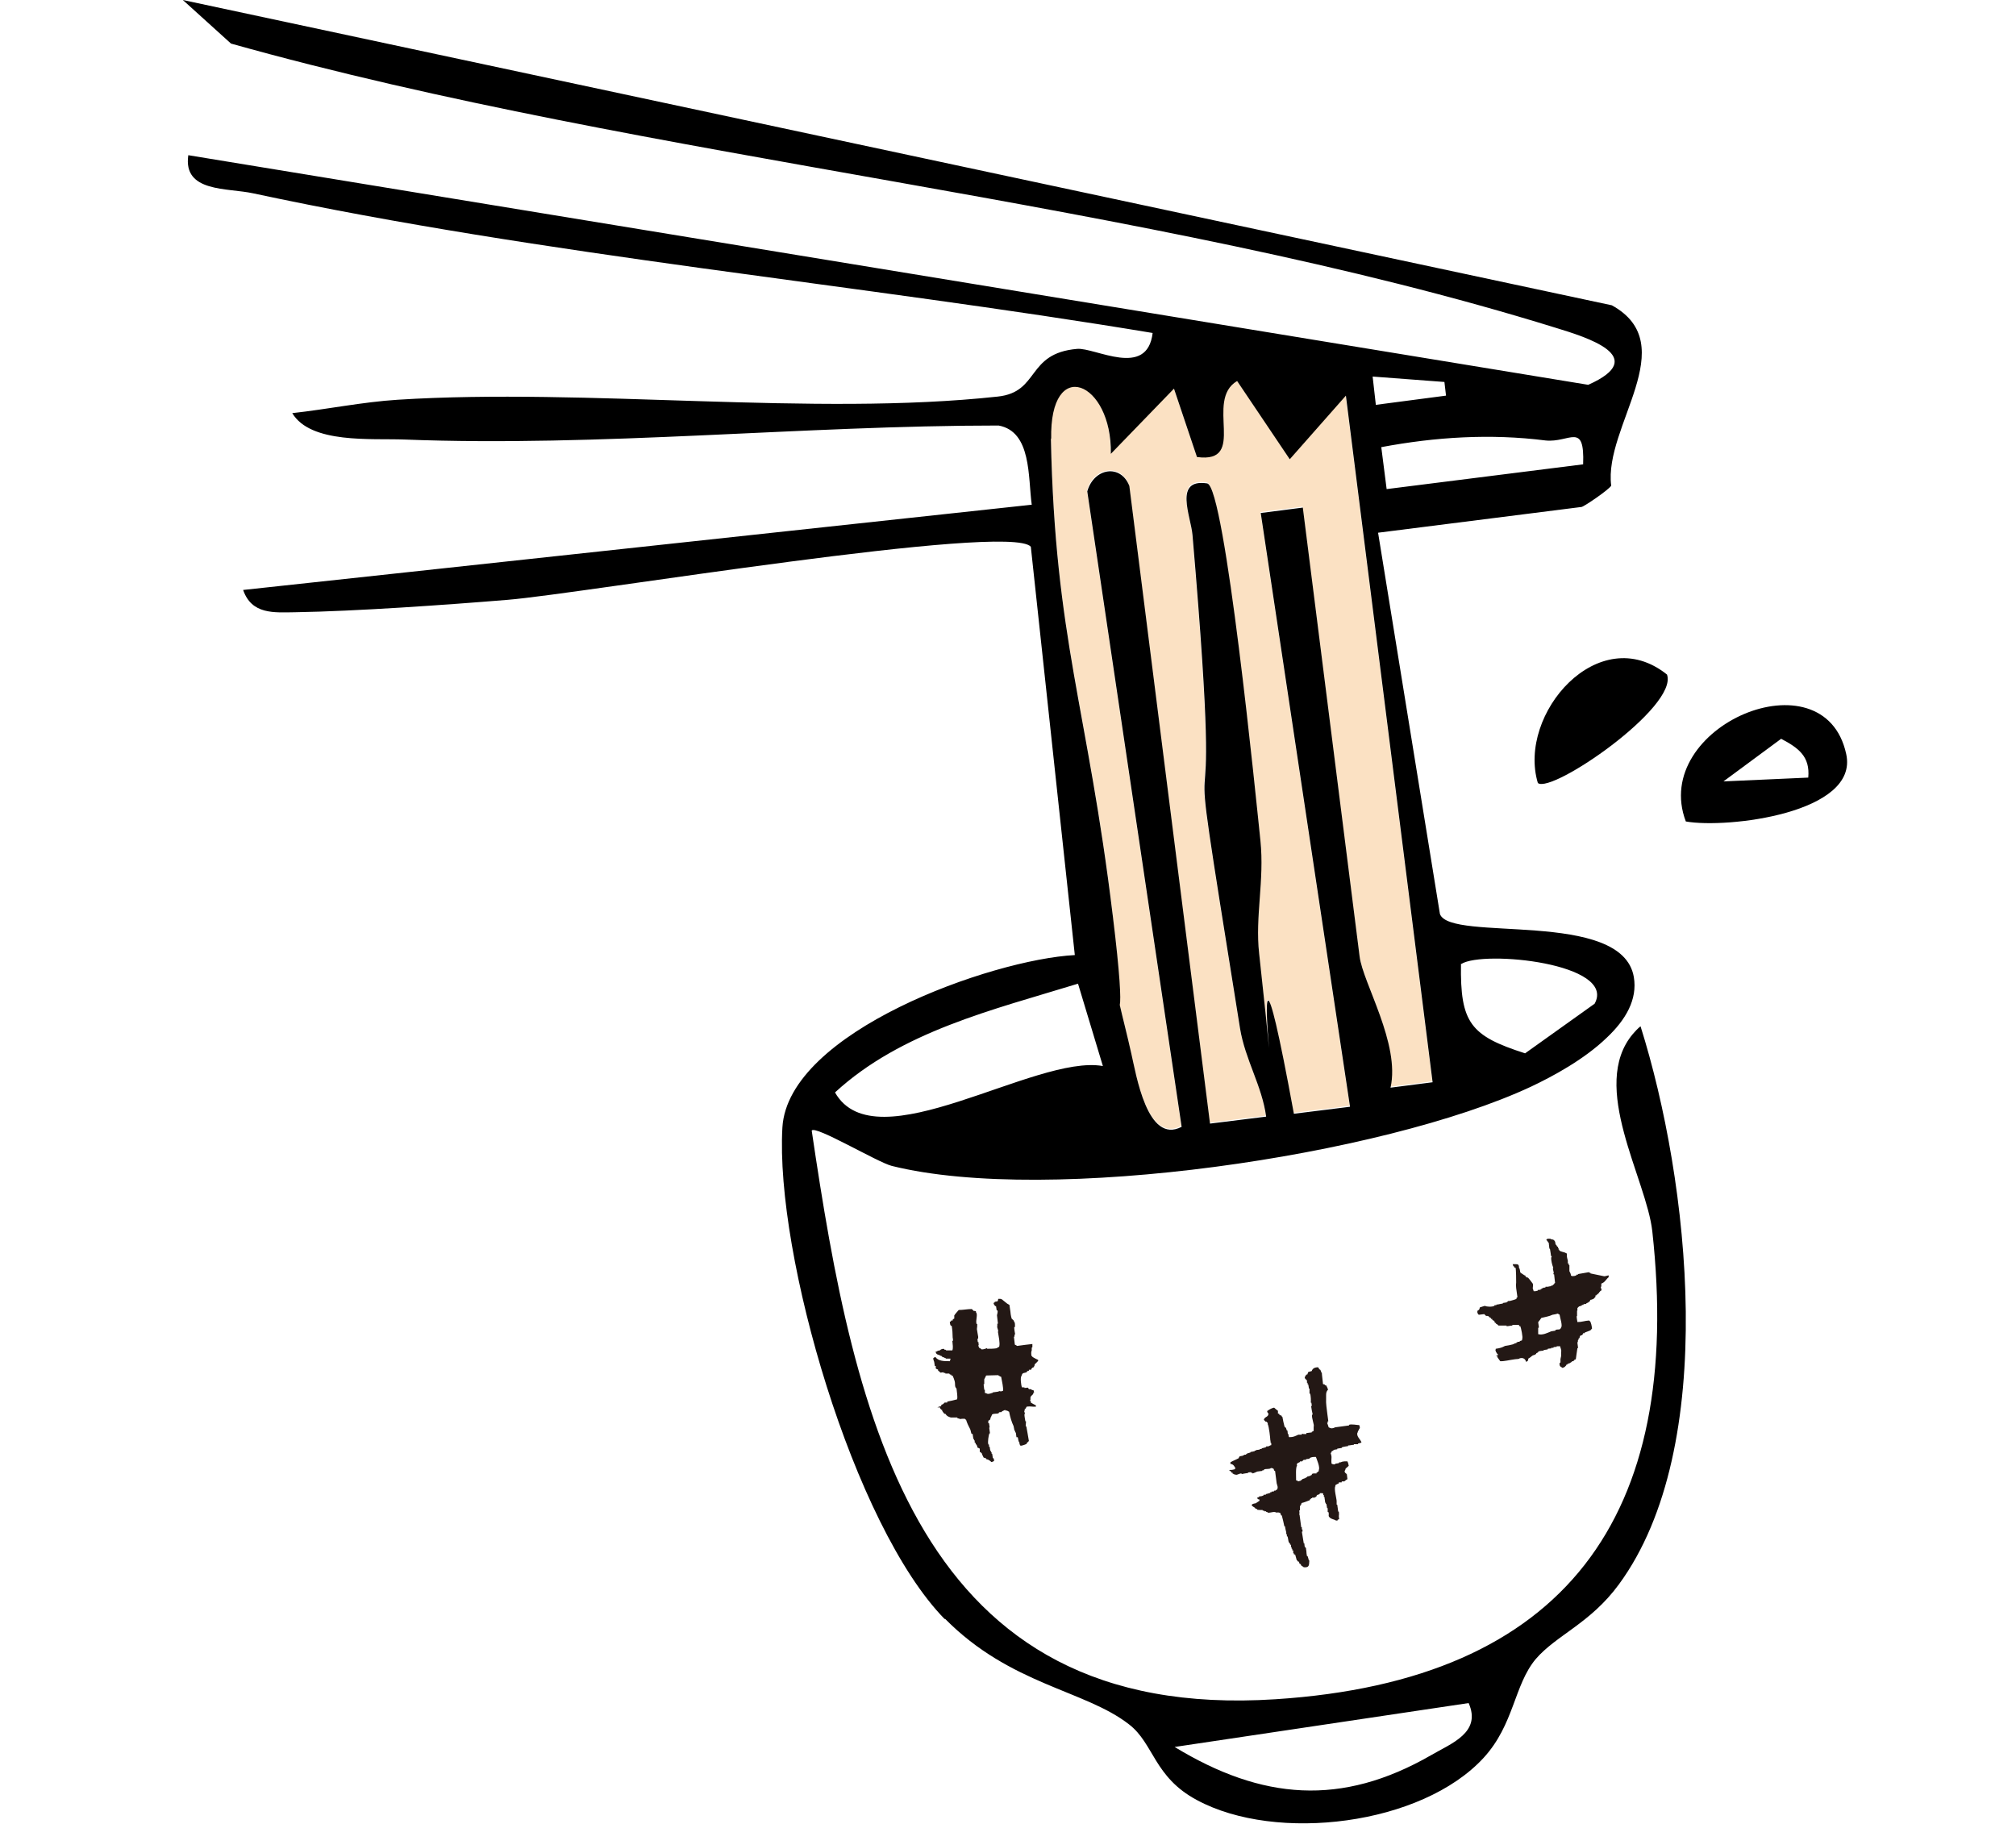 <?xml version="1.0" encoding="UTF-8"?>
<svg xmlns="http://www.w3.org/2000/svg" width="63" height="57" viewBox="0 0 63 57" fill="none">
  <g clip-path="url(#clip0_164_425)">
    <path d="M34.774 28.614C33.996 22.104 32.97 20.007 32.84 13.696C32.781 11.072 34.754 11.887 34.704 14.153L36.677 12.116L37.395 14.252C38.999 14.461 37.624 12.483 38.65 11.877L40.295 14.322L42.049 12.334L44.759 33.792L43.444 33.962C43.743 32.59 42.577 30.682 42.477 29.857L40.703 15.833L39.388 16.002L42.178 34.558L40.424 34.776C39.428 29.35 39.537 31.477 39.647 32.719C39.597 32.172 39.497 31.248 39.338 29.767C39.208 28.614 39.507 27.491 39.378 26.239C39.248 24.997 38.272 15.177 37.714 15.077C36.657 14.918 37.205 16.101 37.255 16.688C38.391 29.877 36.637 18.993 38.74 32.103C38.9 33.087 39.428 33.902 39.557 34.866L37.803 35.085L35.282 15.157C35.023 14.461 34.176 14.6 33.967 15.326L36.916 35.184C35.84 35.751 35.491 33.524 35.342 32.888C35.202 32.262 35.083 31.775 34.983 31.377C35.023 31.189 34.983 30.453 34.764 28.584L34.774 28.614Z" fill="#FBE1C3"></path>
    <path d="M57.694 23.565C58.103 25.414 53.967 25.901 52.682 25.672C51.556 22.701 57.007 20.385 57.694 23.565ZM55.661 23.088L53.858 24.42L56.508 24.301C56.568 23.645 56.209 23.376 55.661 23.088Z" fill="black"></path>
    <path d="M52.094 21.081C52.453 22.094 48.486 24.818 48.058 24.47C47.41 22.313 49.961 19.371 52.094 21.081Z" fill="black"></path>
    <path d="M48.068 41.326L48.088 41.455C48.088 41.455 48.088 41.485 48.088 41.495H48.068C48.068 41.565 48.068 41.624 48.068 41.694C48.207 41.734 48.357 41.654 48.476 41.605L48.606 41.585V41.565C48.696 41.525 48.745 41.585 48.785 41.485C48.835 41.426 48.755 41.197 48.735 41.078C48.715 41.078 48.706 41.078 48.696 41.068V41.048C48.636 41.068 48.576 41.078 48.516 41.088C48.416 41.137 48.287 41.157 48.167 41.187C48.138 41.227 48.108 41.276 48.078 41.306L48.068 41.326ZM46.822 42.34C46.822 42.34 46.752 42.29 46.732 42.191C46.752 42.161 46.732 42.191 46.742 42.151C46.882 42.131 46.942 42.111 47.031 42.062C47.121 42.052 47.201 42.032 47.28 42.012C47.28 42.012 47.35 41.972 47.39 41.972V41.952C47.39 41.952 47.41 41.952 47.42 41.952V41.932C47.42 41.932 47.47 41.932 47.49 41.932V41.913C47.55 41.883 47.569 41.913 47.569 41.843C47.599 41.803 47.53 41.485 47.51 41.446C47.49 41.446 47.48 41.446 47.47 41.436V41.406C47.4 41.406 47.33 41.406 47.261 41.406V41.426C47.201 41.426 47.141 41.446 47.081 41.446V41.426C46.991 41.426 46.902 41.426 46.832 41.426C46.812 41.416 46.792 41.386 46.772 41.376H46.752C46.752 41.376 46.752 41.356 46.752 41.346C46.752 41.346 46.732 41.346 46.712 41.336C46.712 41.316 46.702 41.296 46.693 41.276C46.672 41.276 46.653 41.257 46.633 41.247V41.217C46.633 41.217 46.603 41.217 46.593 41.217V41.187C46.593 41.187 46.573 41.187 46.563 41.177C46.543 41.167 46.523 41.137 46.503 41.127C46.473 41.127 46.463 41.117 46.443 41.127C46.423 41.108 46.404 41.088 46.383 41.068L46.214 41.088C46.214 41.088 46.174 41.068 46.164 40.998C46.174 40.978 46.164 40.998 46.174 40.959C46.224 40.939 46.234 40.919 46.244 40.859C46.294 40.839 46.344 40.829 46.404 40.809C46.453 40.839 46.623 40.849 46.702 40.809V40.789C46.702 40.789 46.742 40.789 46.762 40.789V40.77C46.832 40.77 46.892 40.74 46.962 40.74V40.72C46.962 40.72 47.041 40.71 47.091 40.7V40.68C47.091 40.68 47.111 40.68 47.121 40.68V40.66C47.121 40.66 47.181 40.66 47.211 40.65C47.27 40.63 47.33 40.621 47.39 40.591C47.39 40.591 47.39 40.571 47.39 40.561C47.41 40.551 47.41 40.541 47.42 40.541L47.38 40.253C47.38 40.253 47.37 40.144 47.38 40.084C47.38 40.014 47.38 39.676 47.36 39.617C47.34 39.617 47.33 39.617 47.32 39.607V39.577C47.32 39.577 47.31 39.577 47.3 39.577C47.28 39.557 47.29 39.547 47.27 39.507H47.38C47.45 39.507 47.47 39.537 47.47 39.627C47.51 39.657 47.49 39.746 47.52 39.776C47.55 39.796 47.579 39.816 47.609 39.835C47.609 39.835 47.629 39.845 47.629 39.855H47.659C47.659 39.855 47.669 39.885 47.679 39.895L47.719 39.925H47.749C47.799 39.984 47.849 40.044 47.898 40.114C47.918 40.153 47.898 40.233 47.898 40.263C47.908 40.283 47.918 40.322 47.928 40.352C47.988 40.352 47.998 40.352 48.058 40.332V40.312C48.058 40.312 48.117 40.312 48.147 40.303V40.283C48.147 40.283 48.167 40.283 48.177 40.283V40.263C48.177 40.263 48.207 40.263 48.217 40.263V40.243C48.217 40.243 48.277 40.243 48.297 40.233V40.213C48.297 40.213 48.347 40.213 48.367 40.213C48.367 40.213 48.446 40.193 48.476 40.193V40.173C48.476 40.173 48.506 40.173 48.526 40.173V40.153C48.526 40.153 48.546 40.144 48.566 40.134V40.114C48.566 40.114 48.586 40.104 48.596 40.094L48.566 39.825H48.546V39.816C48.536 39.796 48.556 39.786 48.556 39.776C48.546 39.736 48.536 39.696 48.526 39.647C48.526 39.647 48.546 39.637 48.536 39.607C48.506 39.537 48.466 39.378 48.476 39.299C48.476 39.299 48.496 39.279 48.486 39.249H48.466C48.466 39.179 48.446 39.11 48.436 39.03C48.436 39.03 48.416 39.03 48.416 39.001L48.397 38.831H48.377C48.377 38.831 48.377 38.812 48.377 38.802H48.357C48.357 38.802 48.357 38.792 48.357 38.782C48.347 38.762 48.317 38.772 48.327 38.732H48.347C48.347 38.732 48.347 38.722 48.347 38.712H48.407H48.456C48.456 38.712 48.456 38.712 48.456 38.722C48.506 38.742 48.536 38.722 48.576 38.772C48.616 38.822 48.596 38.842 48.616 38.901H48.636C48.636 38.901 48.646 38.941 48.666 38.961H48.686C48.686 38.961 48.686 38.981 48.686 39.001H48.706C48.706 39.001 48.706 39.03 48.706 39.05H48.725C48.725 39.05 48.725 39.06 48.725 39.07C48.765 39.13 48.895 39.12 48.945 39.169H48.965C48.965 39.169 48.965 39.199 48.965 39.219C48.965 39.219 48.965 39.239 48.965 39.249C48.965 39.299 48.984 39.348 48.995 39.398V39.487H49.024V39.537H49.044C49.044 39.597 49.044 39.666 49.044 39.726C49.064 39.776 49.084 39.786 49.094 39.865C49.144 39.885 49.124 39.885 49.204 39.875C49.204 39.875 49.244 39.865 49.264 39.855V39.835C49.264 39.835 49.294 39.835 49.313 39.835V39.816C49.433 39.796 49.543 39.776 49.662 39.756V39.776C49.662 39.776 49.682 39.776 49.702 39.776V39.796C49.842 39.825 49.991 39.855 50.131 39.885C50.17 39.885 50.22 39.865 50.27 39.855V39.915C50.19 39.974 50.16 40.074 50.041 40.114C50.041 40.153 50.041 40.183 50.041 40.213H50.021C50.021 40.213 50.041 40.283 50.051 40.322L50.001 40.352V40.372C50.001 40.372 49.991 40.372 49.981 40.372C49.981 40.372 49.971 40.402 49.971 40.412H49.941C49.941 40.412 49.941 40.432 49.931 40.452H49.901C49.901 40.452 49.891 40.471 49.891 40.481H49.861C49.861 40.481 49.861 40.521 49.852 40.541C49.832 40.551 49.822 40.561 49.812 40.581C49.812 40.581 49.742 40.621 49.702 40.621C49.692 40.65 49.672 40.67 49.662 40.69H49.632C49.632 40.69 49.632 40.7 49.632 40.71C49.612 40.71 49.592 40.72 49.572 40.73V40.75C49.572 40.75 49.503 40.75 49.483 40.76V40.78C49.483 40.78 49.453 40.78 49.433 40.78V40.8C49.433 40.8 49.373 40.819 49.343 40.829L49.294 40.879V40.909V40.959H49.283V41.038V41.098V41.127C49.283 41.127 49.283 41.127 49.273 41.127C49.264 41.177 49.294 41.286 49.294 41.316C49.443 41.316 49.513 41.276 49.662 41.267C49.662 41.267 49.672 41.286 49.682 41.286C49.722 41.316 49.742 41.455 49.752 41.515C49.742 41.535 49.712 41.555 49.702 41.575C49.632 41.605 49.572 41.624 49.523 41.644V41.664C49.523 41.664 49.493 41.664 49.473 41.664C49.473 41.684 49.453 41.704 49.443 41.724C49.423 41.724 49.403 41.734 49.383 41.744C49.343 41.813 49.383 41.773 49.353 41.823H49.333C49.333 41.823 49.333 41.843 49.333 41.863L49.313 41.873C49.313 41.903 49.303 41.913 49.313 41.942H49.294C49.294 42.002 49.313 42.072 49.313 42.131H49.294C49.273 42.251 49.264 42.36 49.244 42.479C49.224 42.489 49.214 42.489 49.194 42.499V42.519C49.194 42.519 49.184 42.519 49.174 42.519V42.539C49.174 42.539 49.144 42.539 49.124 42.539C49.124 42.539 49.124 42.559 49.114 42.569H49.084V42.589H49.054C49.054 42.589 49.054 42.598 49.054 42.608H49.005V42.628H48.975C48.975 42.628 48.975 42.638 48.975 42.648H48.945C48.945 42.648 48.945 42.658 48.945 42.668C48.905 42.708 48.905 42.728 48.825 42.748C48.775 42.698 48.745 42.728 48.735 42.628C48.735 42.628 48.735 42.628 48.735 42.608C48.735 42.608 48.755 42.578 48.765 42.578V42.489V42.449C48.765 42.449 48.765 42.449 48.775 42.449V42.4C48.775 42.4 48.775 42.4 48.785 42.4V42.29V42.251C48.805 42.191 48.755 42.111 48.755 42.072C48.715 42.072 48.686 42.072 48.646 42.072V42.092C48.646 42.092 48.576 42.092 48.546 42.102V42.121C48.546 42.121 48.496 42.121 48.476 42.121V42.141C48.476 42.141 48.407 42.141 48.367 42.151V42.171C48.367 42.171 48.287 42.181 48.237 42.191V42.211C48.237 42.211 48.167 42.211 48.127 42.221C48.127 42.221 48.088 42.231 48.068 42.241V42.261C48.068 42.261 48.028 42.28 48.008 42.29V42.31C48.008 42.31 47.998 42.31 47.988 42.31V42.33C47.988 42.33 47.918 42.35 47.898 42.36C47.849 42.39 47.819 42.429 47.759 42.459C47.759 42.529 47.739 42.539 47.689 42.559C47.669 42.469 47.599 42.419 47.49 42.449C47.47 42.479 47.39 42.469 47.34 42.479C47.181 42.499 46.991 42.549 46.882 42.539C46.852 42.489 46.812 42.449 46.792 42.41V42.38C46.792 42.38 46.762 42.38 46.752 42.37L46.822 42.34Z" fill="#231815"></path>
    <path d="M40.534 45.799C40.484 45.858 40.504 46.147 40.504 46.266C40.524 46.266 40.544 46.266 40.554 46.276V46.296C40.554 46.296 40.653 46.276 40.663 46.266V46.246C40.663 46.246 40.673 46.246 40.693 46.246V46.226C40.693 46.226 40.753 46.206 40.783 46.196C40.783 46.196 40.823 46.166 40.843 46.166V46.147C40.843 46.147 40.922 46.127 40.962 46.117V46.097C40.962 46.097 40.982 46.097 40.992 46.097C40.992 46.097 40.992 46.077 41.002 46.057H41.032V46.047H41.142V46.017H41.172V45.998C41.212 45.968 41.212 46.008 41.212 45.938C41.261 45.858 41.142 45.59 41.122 45.531C41.052 45.531 40.982 45.53 40.922 45.57V45.59C40.922 45.59 40.853 45.59 40.813 45.6V45.62C40.813 45.62 40.783 45.62 40.763 45.62C40.763 45.62 40.733 45.63 40.723 45.63V45.65C40.723 45.65 40.703 45.65 40.693 45.65V45.67C40.693 45.67 40.643 45.67 40.623 45.67V45.69C40.574 45.719 40.534 45.709 40.524 45.779L40.534 45.799ZM40.733 44.815H40.823C40.823 44.815 40.823 44.795 40.823 44.785L40.992 44.765V44.745C40.992 44.745 41.032 44.735 41.052 44.715C41.052 44.676 41.052 44.646 41.052 44.586C41.082 44.537 40.982 44.318 41.002 44.209H41.022C41.002 44.109 40.982 44.03 40.972 43.94H40.992C40.992 43.94 40.992 43.881 40.982 43.841C40.972 43.821 40.962 43.851 40.962 43.831C40.972 43.801 40.962 43.602 40.942 43.553H40.922C40.922 43.553 40.922 43.453 40.922 43.394H40.903C40.903 43.394 40.893 43.304 40.883 43.264H40.863C40.863 43.264 40.863 43.234 40.863 43.215H40.843C40.843 43.215 40.843 43.165 40.843 43.145C40.833 43.115 40.763 43.095 40.773 43.026H40.793C40.793 43.026 40.793 43.006 40.793 42.986H40.813C40.813 42.986 40.813 42.966 40.823 42.956H40.853C40.853 42.956 40.873 42.907 40.883 42.877C40.922 42.867 40.962 42.857 40.992 42.847C40.992 42.847 41.002 42.827 41.002 42.817C41.042 42.758 41.072 42.738 41.172 42.728C41.192 42.738 41.172 42.728 41.202 42.738C41.212 42.758 41.221 42.767 41.221 42.787H41.241C41.241 42.787 41.241 42.797 41.241 42.807H41.261C41.261 42.807 41.291 42.887 41.311 42.926V42.956L41.341 43.225C41.341 43.225 41.341 43.245 41.341 43.254H41.361C41.361 43.254 41.361 43.254 41.361 43.264H41.391C41.391 43.264 41.401 43.274 41.411 43.294H41.441C41.441 43.294 41.49 43.374 41.501 43.433C41.451 43.473 41.441 43.533 41.441 43.602V43.712C41.431 43.851 41.461 44.03 41.481 44.199L41.51 44.417H41.49C41.49 44.417 41.49 44.457 41.49 44.467H41.471C41.471 44.467 41.51 44.556 41.52 44.606C41.54 44.606 41.55 44.626 41.56 44.626H41.59V44.636C41.63 44.646 41.71 44.616 41.72 44.606L42.158 44.547V44.527C42.228 44.497 42.417 44.537 42.477 44.537C42.487 44.576 42.507 44.606 42.487 44.646C42.487 44.646 42.467 44.656 42.467 44.666V44.696C42.467 44.696 42.447 44.706 42.437 44.715V44.745C42.437 44.745 42.437 44.745 42.427 44.745V44.775C42.427 44.775 42.427 44.775 42.417 44.775C42.387 44.904 42.517 44.974 42.547 45.083C42.507 45.093 42.467 45.103 42.437 45.113V45.133C42.437 45.133 42.348 45.133 42.308 45.133V45.153C42.248 45.153 42.188 45.173 42.128 45.173V45.193C42.128 45.193 42.039 45.203 41.999 45.212C41.999 45.212 41.959 45.222 41.929 45.232V45.252C41.929 45.252 41.839 45.262 41.789 45.272V45.292C41.789 45.292 41.71 45.302 41.67 45.312V45.332C41.67 45.332 41.63 45.342 41.61 45.361C41.61 45.381 41.61 45.401 41.6 45.401H41.58C41.58 45.401 41.61 45.491 41.61 45.531C41.61 45.6 41.6 45.64 41.61 45.739C41.66 45.759 41.64 45.769 41.73 45.759V45.739C41.73 45.739 41.799 45.739 41.849 45.719V45.699C41.849 45.699 41.879 45.699 41.899 45.699C41.969 45.66 42.059 45.67 42.108 45.67C42.128 45.709 42.138 45.749 42.148 45.809C42.118 45.839 42.078 45.868 42.049 45.898C42.039 45.928 42.049 45.938 42.019 45.968C42.029 46.008 42.019 46.017 42.049 46.037H42.069C42.069 46.037 42.069 46.057 42.069 46.067H42.088C42.088 46.067 42.098 46.166 42.108 46.226C42.078 46.236 42.039 46.276 42.009 46.296H41.929C41.929 46.296 41.929 46.316 41.929 46.326H41.839C41.839 46.326 41.839 46.345 41.839 46.355C41.819 46.365 41.75 46.395 41.73 46.415V46.445C41.68 46.524 41.77 46.833 41.77 46.912V47.021H41.789L41.819 47.24H41.839C41.839 47.24 41.849 47.339 41.839 47.369C41.839 47.369 41.839 47.439 41.849 47.478C41.829 47.478 41.819 47.488 41.799 47.498V47.518C41.799 47.518 41.77 47.518 41.75 47.518C41.69 47.478 41.6 47.478 41.55 47.419C41.49 47.369 41.55 47.339 41.51 47.25H41.49C41.49 47.25 41.49 47.2 41.49 47.18C41.49 47.18 41.49 47.151 41.49 47.131H41.471C41.471 47.131 41.461 47.051 41.451 47.001H41.431C41.431 47.001 41.431 46.981 41.431 46.962H41.411C41.411 46.902 41.391 46.842 41.391 46.783H41.371C41.371 46.783 41.371 46.743 41.371 46.723H41.351C41.351 46.723 41.351 46.693 41.351 46.673H41.331C41.331 46.673 41.331 46.673 41.331 46.663H41.241V46.693C41.221 46.703 41.182 46.713 41.152 46.723C41.152 46.743 41.142 46.763 41.122 46.783H41.092C41.092 46.783 41.092 46.793 41.092 46.803H41.002V46.822H40.972V46.842H40.942C40.942 46.842 40.942 46.872 40.932 46.882C40.853 46.912 40.763 46.952 40.673 46.972C40.673 46.992 40.663 47.011 40.663 47.021H40.643C40.643 47.021 40.643 47.041 40.643 47.061H40.623C40.623 47.061 40.623 47.16 40.623 47.2H40.604C40.604 47.2 40.604 47.27 40.614 47.3H40.594C40.594 47.3 40.614 47.339 40.614 47.359L40.663 47.727H40.683C40.683 47.727 40.683 47.777 40.683 47.797H40.703C40.703 47.797 40.703 47.846 40.703 47.866H40.683C40.703 47.985 40.723 48.115 40.743 48.234H40.763C40.763 48.234 40.763 48.303 40.773 48.343H40.793C40.793 48.343 40.793 48.353 40.793 48.373H40.813C40.813 48.373 40.813 48.433 40.823 48.462C40.823 48.522 40.833 48.572 40.843 48.631H40.863C40.863 48.631 40.893 48.721 40.903 48.771H40.922C40.922 48.771 40.922 48.79 40.913 48.8C40.913 48.95 40.883 48.989 40.743 48.979C40.713 48.95 40.673 48.94 40.653 48.91V48.88C40.653 48.88 40.623 48.88 40.614 48.87C40.604 48.85 40.594 48.82 40.584 48.8C40.584 48.8 40.564 48.8 40.544 48.79V48.761C40.544 48.761 40.534 48.761 40.524 48.761C40.504 48.701 40.494 48.641 40.474 48.582C40.474 48.582 40.444 48.582 40.434 48.572V48.542C40.434 48.542 40.424 48.542 40.414 48.542V48.453C40.414 48.453 40.394 48.453 40.384 48.453V48.403H40.364V48.353H40.344V48.274H40.315V48.234H40.295V48.204C40.295 48.204 40.285 48.204 40.275 48.204C40.255 48.135 40.255 48.075 40.235 48.015H40.215C40.215 48.015 40.215 47.975 40.215 47.946H40.195C40.195 47.946 40.195 47.906 40.195 47.886C40.175 47.816 40.165 47.757 40.155 47.697H40.135C40.115 47.588 40.085 47.469 40.056 47.359H40.036C40.036 47.359 40.016 47.3 40.006 47.28C39.966 47.27 39.956 47.26 39.886 47.27C39.806 47.22 39.707 47.29 39.607 47.27V47.25C39.607 47.25 39.587 47.25 39.567 47.25V47.23C39.567 47.23 39.527 47.23 39.507 47.23V47.21C39.507 47.21 39.468 47.21 39.458 47.21V47.19C39.458 47.19 39.418 47.19 39.398 47.19C39.398 47.19 39.318 47.19 39.288 47.18C39.278 47.16 39.278 47.16 39.268 47.151H39.238C39.238 47.151 39.228 47.141 39.218 47.121C39.188 47.101 39.149 47.081 39.119 47.051V47.021C39.119 47.021 39.139 47.011 39.149 47.001C39.149 47.001 39.208 46.981 39.238 46.981C39.278 46.952 39.318 46.932 39.358 46.902V46.862C39.308 46.852 39.298 46.852 39.288 46.803C39.288 46.803 39.308 46.796 39.348 46.783V46.763C39.348 46.763 39.408 46.763 39.438 46.753C39.438 46.753 39.468 46.743 39.487 46.733V46.713C39.487 46.713 39.537 46.713 39.557 46.713V46.693C39.557 46.693 39.647 46.673 39.697 46.654V46.634C39.697 46.634 39.727 46.634 39.737 46.634V46.614C39.737 46.614 39.796 46.614 39.816 46.604V46.584C39.816 46.584 39.836 46.584 39.856 46.584C39.916 46.534 39.916 46.564 39.926 46.495C39.936 46.465 39.906 46.405 39.896 46.355L39.846 45.968H39.826C39.826 45.968 39.806 45.918 39.796 45.898C39.757 45.888 39.767 45.878 39.717 45.878C39.667 45.928 39.557 45.888 39.497 45.928V45.948C39.497 45.948 39.468 45.948 39.448 45.948V45.968C39.448 45.968 39.348 45.978 39.288 45.988C39.288 45.988 39.188 46.037 39.139 46.047V46.027C39.139 46.027 39.109 46.027 39.099 46.027V46.008C39.099 46.008 39.039 46.008 38.999 46.017V46.037C38.929 46.037 38.87 46.057 38.8 46.067V46.047C38.71 46.047 38.65 46.117 38.591 46.077C38.551 46.077 38.561 46.077 38.541 46.057H38.521C38.521 46.057 38.521 46.037 38.521 46.027C38.521 46.027 38.491 46.027 38.481 46.017C38.471 45.998 38.471 45.988 38.461 45.978C38.451 45.968 38.431 45.968 38.421 45.968V45.938C38.491 45.938 38.511 45.938 38.581 45.918C38.581 45.918 38.591 45.905 38.611 45.878C38.611 45.878 38.611 45.878 38.591 45.858C38.561 45.789 38.511 45.749 38.451 45.749V45.699C38.531 45.65 38.62 45.62 38.71 45.57C38.71 45.55 38.73 45.531 38.74 45.511H38.77V45.501H38.83V45.481H38.88V45.461H38.939V45.441H38.969C38.969 45.441 38.969 45.431 38.969 45.421C38.999 45.421 39.039 45.401 39.079 45.391V45.371C39.079 45.371 39.099 45.371 39.119 45.371C39.119 45.371 39.188 45.352 39.208 45.352V45.332C39.208 45.332 39.238 45.332 39.258 45.332V45.312C39.258 45.312 39.328 45.312 39.368 45.302V45.282C39.368 45.282 39.408 45.282 39.428 45.282V45.262C39.428 45.262 39.527 45.242 39.567 45.222V45.203C39.567 45.203 39.637 45.203 39.657 45.193C39.657 45.193 39.697 45.163 39.727 45.163C39.727 45.133 39.727 45.123 39.727 45.093H39.707C39.707 45.093 39.707 45.033 39.697 45.004C39.697 44.954 39.657 44.576 39.617 44.507V44.457H39.597C39.597 44.457 39.587 44.437 39.577 44.427H39.547C39.547 44.427 39.517 44.388 39.497 44.377C39.497 44.338 39.497 44.377 39.507 44.338C39.547 44.268 39.647 44.278 39.637 44.169C39.607 44.149 39.607 44.139 39.597 44.099C39.657 44.059 39.717 44.01 39.816 43.99C39.856 44.03 39.896 44.059 39.936 44.089V44.179C39.936 44.179 39.966 44.179 39.976 44.179V44.209C39.976 44.209 40.026 44.238 40.056 44.248V44.278C40.056 44.278 40.066 44.278 40.075 44.278C40.095 44.388 40.115 44.487 40.145 44.596H40.165C40.165 44.596 40.165 44.606 40.165 44.616H40.185C40.185 44.616 40.205 44.686 40.215 44.706H40.235C40.235 44.706 40.235 44.775 40.245 44.815H40.265C40.265 44.815 40.265 44.874 40.275 44.894C40.275 44.894 40.275 44.894 40.285 44.914C40.424 44.914 40.464 44.884 40.574 44.835H40.683C40.683 44.835 40.683 44.815 40.683 44.805L40.733 44.815Z" fill="#231815"></path>
    <path d="M35.003 31.407C34.903 31.825 34.255 28.276 35.003 31.407Z" fill="#FBE1C3"></path>
    <path d="M30.738 43.264L30.758 43.433H30.777C30.777 43.433 30.777 43.503 30.777 43.533C30.817 43.533 30.807 43.543 30.847 43.553C30.867 43.572 30.947 43.553 30.997 43.533C31.027 43.533 31.027 43.513 31.027 43.513L31.176 43.493C31.176 43.493 31.216 43.483 31.236 43.473C31.286 43.493 31.316 43.473 31.346 43.463C31.355 43.344 31.316 43.195 31.286 43.026C31.256 43.026 31.216 42.986 31.186 42.976C31.067 42.976 30.937 42.986 30.817 42.986C30.797 43.036 30.777 43.066 30.758 43.105V43.195V43.254L30.738 43.264ZM29.293 43.99C29.352 43.99 29.362 43.96 29.412 43.94C29.412 43.94 29.412 43.91 29.422 43.9C29.492 43.881 29.482 43.861 29.522 43.831H29.602C29.602 43.831 29.602 43.811 29.602 43.801C29.701 43.781 29.811 43.761 29.91 43.731C29.93 43.642 29.901 43.503 29.891 43.394C29.821 43.334 29.861 43.254 29.831 43.155C29.821 43.115 29.791 43.036 29.771 42.996L29.721 42.976V42.956C29.721 42.956 29.701 42.956 29.681 42.956C29.681 42.936 29.671 42.936 29.661 42.926C29.622 42.926 29.582 42.926 29.542 42.926V42.907C29.542 42.907 29.502 42.907 29.492 42.907V42.887C29.492 42.887 29.432 42.887 29.392 42.897C29.362 42.877 29.343 42.847 29.313 42.827C29.313 42.827 29.313 42.807 29.313 42.797C29.283 42.797 29.263 42.777 29.243 42.767V42.688C29.243 42.688 29.223 42.688 29.213 42.688L29.193 42.559C29.193 42.559 29.163 42.489 29.163 42.449C29.193 42.429 29.183 42.419 29.233 42.41C29.323 42.539 29.502 42.539 29.681 42.539C29.691 42.499 29.701 42.509 29.701 42.459C29.651 42.459 29.602 42.459 29.552 42.459V42.439C29.552 42.439 29.532 42.439 29.512 42.439V42.419C29.512 42.419 29.482 42.419 29.472 42.419C29.452 42.41 29.432 42.39 29.412 42.37H29.382C29.382 42.37 29.382 42.37 29.382 42.36C29.323 42.33 29.263 42.34 29.243 42.261H29.223C29.223 42.261 29.223 42.261 29.223 42.251H29.243C29.243 42.251 29.313 42.201 29.372 42.201C29.402 42.161 29.472 42.141 29.512 42.161V42.181C29.512 42.181 29.542 42.181 29.552 42.181C29.552 42.181 29.562 42.201 29.572 42.201C29.631 42.201 29.701 42.201 29.761 42.201C29.791 42.121 29.771 42.022 29.761 41.903H29.781C29.781 41.903 29.781 41.833 29.771 41.803C29.771 41.684 29.761 41.555 29.741 41.436C29.741 41.436 29.721 41.436 29.711 41.426C29.691 41.406 29.691 41.366 29.681 41.316C29.701 41.306 29.701 41.296 29.721 41.286V41.267C29.721 41.267 29.751 41.267 29.771 41.267C29.771 41.247 29.771 41.237 29.781 41.227C29.801 41.217 29.801 41.217 29.821 41.207C29.821 41.167 29.821 41.147 29.821 41.108C29.861 41.048 29.91 40.998 29.96 40.939C30.1 40.939 30.229 40.909 30.369 40.909C30.389 40.929 30.409 40.949 30.429 40.968H30.459C30.459 40.968 30.488 40.978 30.498 40.978V41.008C30.568 41.078 30.479 41.267 30.518 41.376H30.538C30.538 41.426 30.538 41.475 30.528 41.535C30.538 41.624 30.558 41.694 30.568 41.773C30.568 41.773 30.568 41.813 30.568 41.833H30.548C30.548 41.833 30.548 41.913 30.558 41.943H30.578C30.578 41.943 30.578 42.012 30.588 42.042H30.568C30.568 42.042 30.588 42.092 30.598 42.121C30.618 42.121 30.668 42.161 30.678 42.171C30.738 42.171 30.788 42.151 30.847 42.131V42.151C30.957 42.151 31.067 42.151 31.166 42.131V42.111C31.166 42.111 31.206 42.111 31.226 42.082C31.256 41.962 31.206 41.764 31.186 41.624C31.216 41.565 31.146 41.515 31.166 41.426C31.166 41.426 31.166 41.386 31.166 41.366H31.186C31.176 41.276 31.166 41.197 31.156 41.108C31.156 41.068 31.196 40.998 31.166 40.949H31.146C31.146 40.949 31.136 40.869 31.126 40.819H31.106C31.106 40.819 31.056 40.78 31.047 40.72C31.067 40.71 31.067 40.71 31.086 40.7V40.68C31.086 40.68 31.136 40.68 31.166 40.67C31.166 40.67 31.166 40.67 31.186 40.65V40.611H31.196V40.591C31.196 40.591 31.236 40.591 31.266 40.591C31.296 40.611 31.306 40.591 31.326 40.621C31.375 40.66 31.425 40.7 31.475 40.74C31.495 40.75 31.525 40.77 31.545 40.78L31.575 40.988C31.575 40.988 31.585 41.147 31.625 41.227H31.645C31.645 41.227 31.645 41.237 31.645 41.247H31.664C31.664 41.247 31.694 41.306 31.714 41.346C31.714 41.346 31.724 41.446 31.714 41.475H31.694C31.694 41.555 31.714 41.634 31.724 41.704H31.704C31.704 41.704 31.704 41.744 31.704 41.773H31.684C31.694 41.863 31.704 41.943 31.714 42.022C31.744 42.032 31.774 42.052 31.784 42.062C31.953 42.042 32.133 42.012 32.262 42.002C32.262 42.042 32.262 42.062 32.262 42.102C32.262 42.102 32.242 42.111 32.242 42.121V42.201C32.222 42.251 32.222 42.29 32.233 42.37C32.252 42.38 32.252 42.39 32.272 42.41C32.332 42.449 32.382 42.469 32.442 42.499V42.529C32.442 42.529 32.372 42.608 32.332 42.638V42.668C32.302 42.728 32.332 42.668 32.302 42.728C32.302 42.728 32.272 42.738 32.252 42.748V42.767C32.252 42.767 32.242 42.767 32.233 42.767C32.233 42.787 32.222 42.797 32.222 42.807H32.153C32.153 42.807 32.153 42.827 32.153 42.837C32.133 42.837 32.113 42.847 32.093 42.857V42.877C32.003 42.926 31.953 42.877 31.924 42.996C31.874 43.046 31.914 43.304 31.933 43.354C31.963 43.354 31.983 43.364 32.013 43.354V43.374C32.013 43.374 32.083 43.374 32.113 43.364C32.133 43.374 32.143 43.394 32.153 43.413C32.173 43.413 32.193 43.413 32.212 43.413C32.212 43.413 32.233 43.423 32.233 43.433H32.262C32.262 43.433 32.262 43.433 32.262 43.443C32.262 43.443 32.282 43.443 32.302 43.453C32.312 43.473 32.302 43.493 32.322 43.513H32.302C32.282 43.632 32.183 43.592 32.203 43.731C32.203 43.751 32.183 43.751 32.193 43.781H32.212C32.212 43.781 32.212 43.811 32.212 43.831C32.262 43.861 32.312 43.891 32.372 43.92V43.96C32.262 43.97 32.203 43.94 32.083 43.96C32.073 43.98 32.053 44.01 32.043 44.03H32.023C32.023 44.03 32.023 44.079 32.023 44.089H32.003C32.003 44.089 32.023 44.159 32.033 44.189H32.013C32.013 44.268 32.033 44.348 32.043 44.417H32.063C32.063 44.477 32.053 44.527 32.053 44.576H32.073C32.103 44.725 32.123 44.874 32.153 45.033C32.133 45.053 32.103 45.083 32.083 45.103V45.123C32.083 45.123 31.983 45.173 31.894 45.183C31.864 45.133 31.864 45.163 31.854 45.073C31.814 45.043 31.824 44.964 31.804 44.914C31.804 44.914 31.774 44.914 31.764 44.914L31.744 44.765H31.724C31.724 44.765 31.724 44.735 31.724 44.715H31.704C31.704 44.715 31.684 44.616 31.674 44.566C31.615 44.447 31.565 44.278 31.535 44.119C31.485 44.099 31.495 44.079 31.415 44.079V44.059C31.415 44.059 31.346 44.089 31.306 44.109V44.129C31.306 44.129 31.246 44.129 31.216 44.139V44.159C31.146 44.199 31.067 44.159 30.997 44.209V44.228C30.997 44.228 30.987 44.248 30.977 44.248V44.278H30.967C30.937 44.338 30.967 44.368 30.887 44.397C30.887 44.427 30.877 44.447 30.887 44.477H30.907C30.907 44.477 30.917 44.556 30.927 44.606C30.927 44.606 30.907 44.606 30.917 44.646L30.937 44.795H30.917C30.897 44.855 30.857 45.063 30.887 45.143H30.907C30.907 45.143 30.907 45.183 30.907 45.212H30.927C30.927 45.212 30.937 45.292 30.947 45.342H30.967C30.967 45.342 30.967 45.361 30.967 45.381H30.987C30.987 45.381 30.987 45.411 30.987 45.431H31.007C31.007 45.431 31.007 45.431 31.007 45.441L31.027 45.57H31.047C31.047 45.57 31.067 45.62 31.067 45.65C31.037 45.67 31.047 45.679 30.977 45.69C30.957 45.66 30.907 45.63 30.867 45.61H30.837C30.837 45.61 30.807 45.57 30.788 45.56C30.767 45.56 30.748 45.56 30.738 45.55C30.718 45.501 30.688 45.461 30.678 45.411H30.658C30.658 45.411 30.658 45.401 30.658 45.381C30.658 45.381 30.628 45.381 30.618 45.381V45.272C30.618 45.272 30.558 45.242 30.538 45.232V45.173H30.518V45.143C30.518 45.143 30.508 45.143 30.498 45.143C30.488 45.123 30.488 45.103 30.479 45.083H30.459C30.459 45.083 30.459 45.033 30.459 45.014H30.439C30.439 45.014 30.439 44.984 30.439 44.974H30.419C30.419 44.974 30.409 44.894 30.399 44.845C30.399 44.845 30.399 44.825 30.399 44.815C30.379 44.815 30.369 44.815 30.359 44.805C30.339 44.755 30.339 44.715 30.319 44.666C30.269 44.576 30.219 44.467 30.189 44.368C30.17 44.368 30.15 44.338 30.15 44.338C30.09 44.338 30.04 44.338 29.98 44.348V44.328C29.98 44.328 29.94 44.328 29.93 44.328C29.93 44.328 29.921 44.308 29.91 44.298H29.821C29.801 44.298 29.781 44.298 29.761 44.298C29.761 44.298 29.731 44.298 29.711 44.298C29.651 44.278 29.582 44.258 29.552 44.189C29.492 44.189 29.482 44.139 29.442 44.089C29.442 44.089 29.442 44.069 29.442 44.059H29.422C29.422 44.059 29.372 44.02 29.352 43.96H29.372C29.372 43.96 29.372 43.95 29.372 43.94L29.293 43.99Z" fill="#231815"></path>
    <path d="M45.656 30.115C45.626 31.974 45.955 32.371 47.659 32.918L49.832 31.367C50.529 30.105 46.354 29.688 45.666 30.125L45.656 30.115ZM43.324 15.286L49.473 14.511C49.523 13.159 49.054 13.845 48.297 13.765C46.573 13.547 44.859 13.656 43.165 13.974L43.334 15.296L43.324 15.286ZM42.896 11.778L42.995 12.652L45.188 12.364L45.138 11.937L42.896 11.768V11.778ZM39.677 32.938C39.677 32.938 39.667 32.848 39.677 32.789C39.677 32.838 39.687 32.888 39.677 32.938ZM32.84 13.696C32.97 20.007 33.986 22.104 34.774 28.614C35.003 30.483 35.033 31.228 34.993 31.407C34.893 31.834 34.246 28.286 34.993 31.407C35.083 31.805 35.212 32.292 35.352 32.918C35.501 33.554 35.85 35.78 36.926 35.214L33.977 15.356C34.186 14.62 35.023 14.491 35.292 15.187L37.813 35.114L39.567 34.896C39.438 33.932 38.91 33.117 38.75 32.133C36.647 19.023 38.401 29.906 37.265 16.717C37.215 16.131 36.667 14.948 37.724 15.107C38.282 15.197 39.258 25.026 39.388 26.269C39.517 27.521 39.218 28.644 39.348 29.797C39.507 31.268 39.607 32.202 39.657 32.749C39.547 31.497 39.438 29.37 40.434 34.806L42.188 34.588L39.398 16.032L40.713 15.863L42.487 29.887C42.587 30.711 43.763 32.62 43.454 33.991L44.769 33.822L42.059 12.364L40.305 14.352L38.66 11.907C37.624 12.513 39.009 14.501 37.405 14.282L36.687 12.145L34.714 14.183C34.754 11.917 32.791 11.102 32.85 13.726L32.84 13.696ZM36.707 54.595C39.438 56.255 41.919 56.463 44.719 54.853C45.347 54.485 46.304 54.148 45.895 53.223L36.707 54.595ZM26.094 34.14C27.359 36.377 32.342 32.938 34.465 33.315L33.688 30.741C31.037 31.556 28.167 32.232 26.094 34.14ZM29.522 50.599C26.672 47.687 24.22 39.209 24.45 35.234C24.629 32.242 30.987 29.986 33.588 29.847L32.213 17.085C31.525 16.32 18.181 18.556 15.869 18.745C13.936 18.904 11.116 19.103 9.232 19.133C8.564 19.142 7.867 19.212 7.598 18.437L32.242 15.773C32.123 14.918 32.242 13.487 31.206 13.298C25.067 13.298 18.759 13.974 12.64 13.736C11.604 13.696 9.711 13.875 9.133 12.911C10.229 12.791 11.325 12.563 12.421 12.493C18.361 12.116 25.406 13.02 31.176 12.394C32.502 12.255 32.063 11.042 33.658 10.903C34.216 10.853 35.85 11.837 36.02 10.406C26.821 8.876 17.005 7.991 7.917 6.043C7.11 5.864 5.714 6.023 5.884 4.85L49.632 12.026C51.596 11.152 49.563 10.535 48.626 10.247C35.79 6.262 20.324 5.039 7.219 1.362L5.714 0L50.37 9.541C52.602 10.774 50.111 13.328 50.35 15.177C50.29 15.296 49.503 15.833 49.423 15.843L43.065 16.648L44.998 28.565C45.327 29.459 50.689 28.396 51.057 30.532C51.177 31.238 50.798 31.874 50.22 32.421C49.513 33.107 48.516 33.643 47.839 33.962C43.224 36.118 32.781 37.659 27.868 36.436C27.429 36.327 25.466 35.154 25.366 35.333C26.702 44.358 28.635 53.83 39.856 53.104C48.945 52.517 52.612 47.359 51.635 38.484C51.456 36.844 49.652 33.942 51.028 32.312C51.097 32.232 51.177 32.143 51.267 32.073C52.781 36.874 53.748 45.212 50.589 49.516C49.692 50.738 48.636 51.096 47.988 51.852C47.31 52.667 47.32 53.889 46.364 54.933C44.43 57.04 39.886 57.596 37.405 56.255C36.059 55.539 36.059 54.485 35.282 53.889C33.907 52.816 31.575 52.657 29.532 50.589L29.522 50.599Z" fill="black"></path>
  </g>
  <defs>
    <clipPath id="clip0_164_425">
      <rect width="52" height="57" fill="white" transform="translate(5.714)"></rect>
    </clipPath>
  </defs>
</svg>
